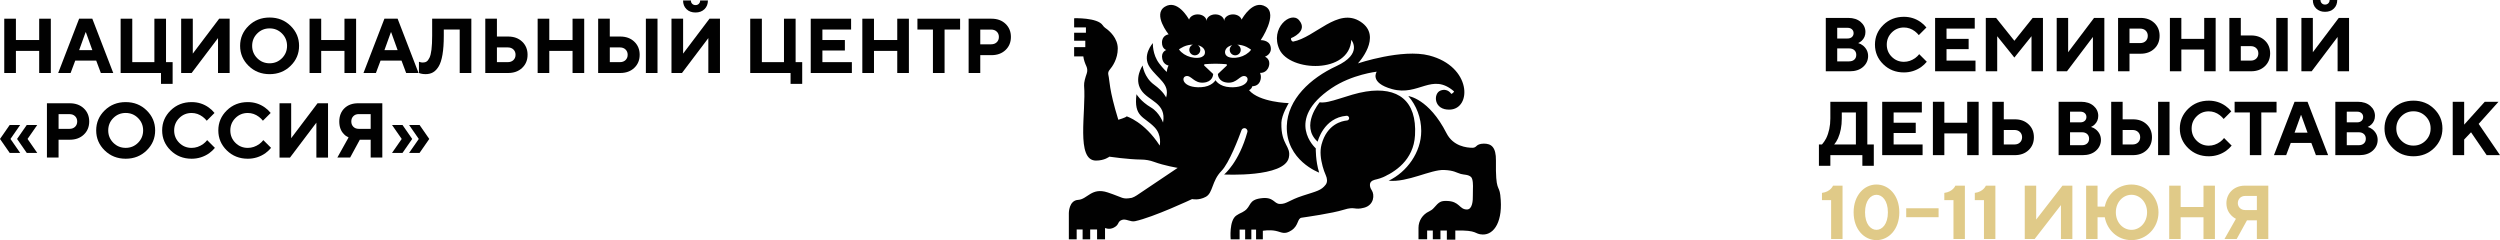 <?xml version="1.0" encoding="UTF-8"?> <svg xmlns="http://www.w3.org/2000/svg" id="Layer_2" data-name="Layer 2" viewBox="0 0 1426.63 137.03"><defs><style> .cls-1 { fill: #e0ca88; } .cls-2 { fill: #010101; } </style></defs><g id="Layer_1-2" data-name="Layer 1"><g><path class="cls-2" d="M856.18,111.5c-.77-6.42-2.77-1.6-2.52-19.83.11-7.81-2.72-9.71-6.88-9.71-2.43,0-3.68.78-4.29,1.43-.56.59-1.32.93-2.13.94-3.32,0-11.1-.81-14.92-8.33-10.07-19.82-21.78-21.18-21.78-21.18,4.6,5.36,7.37,12.33,7.37,19.94,0,12.2-8.25,23.42-18.57,28.36,10.71,1.08,24.01-6.42,31.56-6.12,5.78.23,7.01,1.54,9.6,2.26,1.95.55,4.24.26,5.83,1.74,1.16,1.09,1.19,4.75,1.08,7.02-.06,1.19-.06,2.39-.04,3.57.07,2.77-.23,7.95-3.39,7.95-4.47,0-4.05-4.73-11.5-4.88-3.44-.07-4.37.51-7.4,4.01-.77.89-1.72,1.52-2.7,1.98-3.66,1.7-6.03,5.31-6.03,9.35v6.54h4.93v-4.98h3.24v4.98h4.36v-4.98h3.65v5.19h4.83v-5.19c13.2-.36,10.63,2.1,15.61,2.26,6.63.21,11.82-7.72,10.07-22.34M731.2,70.22c.12-4.78,4.22-11.37,4.22-11.37,0,0-16.8-.42-22.66-7.4,0,0,1.5-.56,1.84-2.22,0,0,3.18.12,4.39-2.7,1.2-2.81.04-4.93.04-4.93,0,0,3.74.35,5.01-3.65,1.34-4.27-2.2-5.59-2.2-5.59,0,0,4.38-1.45,3.18-5.99-.96-3.62-5.6-3.46-5.6-3.46,0,0,10.02-14.7,2.93-19.07-7.17-4.42-13.3,6.4-13.83,7.37-.49-1.71-2.51-3-4.92-3-2.78,0-5.03,1.72-5.03,3.82,0-2.11-2.26-3.82-5.04-3.82s-5.03,1.72-5.03,3.82c0-2.11-2.25-3.82-5.04-3.82-2.4,0-4.4,1.27-4.91,2.98-.61-1.11-6.7-11.73-13.82-7.35-7.08,4.37,2.15,15.77,2.15,15.77,0,0-3.8.38-3.8,4.69,0,3.55,2.47,4.24,2.47,4.24,0,0-3.24,1.03-2.27,5.19.77,3.31,3.55,3.63,3.55,3.63,0,0-.86,1.66-1.02,3.71,0,0-1.95-1.79-4.21-4.72-4.12-5.33-3.7-11.77-3.7-11.77,0,0-6.42,7.04-1.8,13.77,4.62,6.73,11.66,9.56,9.34,17.31,0,0-1.28-3.29-6.93-7.39-5.66-4.12-6.47-10.9-6.47-10.9,0,0-5.09,7.46-.88,13.97,4.22,6.52,14.6,7.2,12.54,18.6,0,0-2.06-5.75-6.84-8.58-5.97-3.53-8.32-7.6-8.32-7.6-1.65,13.1,4.22,12.59,10.28,18.85,4.35,4.49,2.98,10.48,2.98,10.48-8.74-13.61-18.86-16.69-18.86-16.69-.51.72-4.77,1.95-4.77,1.95-5.45-17.66-4.87-22.31-5.69-25.63-.24-.98,0-2.02.66-2.78,1.67-1.95,4.72-6.3,4.72-12.24s-4.73-10.13-6.99-11.64c-.65-.43-1.18-1.01-1.62-1.66-2.98-4.44-16.29-3.99-16.29-3.99v5.24h6.73v3.04h-6.73v4.56h6.37v3.64h-6.37v5.3h5.24c.25,2.05,1.05,4.14,1.74,5.6.62,1.33.68,2.83.19,4.22-.73,2.05-1.64,5.04-1.49,6.88,1.23,14.94-4.85,42.75,6.78,42.75,4.92,0,7.63-2.23,7.63-2.23,0,0,10.64,1.57,18.24,1.65,2.48.02,4.94.45,7.26,1.31,5.86,2.17,13.49,3.43,13.49,3.43l-23.34,15.68c-.88.6-1.83,1.06-2.81,1.41h0c-5.65.98-4.51.01-13.76-3.07-9.25-3.08-11.56,3.93-16.87,4.24-5.32.3-5.32,7.48-5.32,7.48v15.02h4.47v-5.62h3.39v5.62h4.32v-5.62h3.93v5.62h4.54v-6.47s2.37,1.19,5.03-.21c3.34-1.73,1.84-3.36,4.59-4.38,2.29-.86,4.87,1.3,7.49.73,10.55-2.27,32.59-12.63,32.59-12.63,0,0,3.78.93,7.86-1.31,4.08-2.24,3.32-9.05,8.87-14.72,4.39-4.49,9.88-18.91,11.46-23.28.25-.7.91-1.15,1.65-1.15h.16c1.09.1,1.82,1.16,1.53,2.2-4.84,17.49-13.27,24.24-13.27,24.24,0,0,34.45,1.85,36.93-9.63,1.46-6.7-4.55-7.09-4.25-19.73M699.67,27.85c.62-.89,1.61-1.48,2.65-1.83.26-.1.56-.16.84-.22-.86.56-1.42,1.53-1.42,2.63,0,1.74,1.41,3.14,3.15,3.14s3.14-1.4,3.14-3.14c0-1.34-.82-2.48-1.99-2.93,1.81.02,3.6.47,5.25,1.24.15.07,2.74,1.52,2.63,1.68-.78,1.07-1.8,1.92-2.92,2.62-2.34,1.45-5.14,2.15-7.89,1.93-.74-.06-1.5-.19-2.18-.5-.68-.31-1.3-.82-1.62-1.51-.47-.98-.27-2.21.37-3.11M672.8,28.22c-.12-.15,2.52-1.54,2.66-1.61,1.66-.74,3.47-1.15,5.27-1.14-1.18.44-2.03,1.56-2.06,2.89-.03,1.73,1.35,3.17,3.09,3.21,1.73.05,3.17-1.33,3.21-3.07.02-1.1-.52-2.08-1.37-2.66.28.07.56.15.84.24,1.03.37,2,.98,2.61,1.89.61.91.79,2.15.31,3.12-.34.67-.97,1.16-1.66,1.46-.68.31-1.45.42-2.19.45-2.76.16-5.54-.59-7.86-2.09-1.1-.72-2.09-1.6-2.85-2.69M701.95,49.77c-6.28-.31-8.32-4-8.32-4,0,0-2.03,3.7-8.32,4-10.36.5-11.56-5.59-8.54-6.32,3.01-.73,4.5,4.16,10.05,3.7,5.06-.42,5.43-4.18,5.47-4.84v-.09l-5.03-4.74c-.31-.29-.13-.82.31-.86,1.42-.11,3.97-.27,6.06-.27s4.66.16,6.07.27c.43.02.62.57.31.86l-5.03,4.74c0,.14.01,4.48,5.47,4.93,5.54.46,7.05-4.43,10.05-3.7,3,.73,1.82,6.82-8.55,6.32M794.44,98.35c1.07-.68,2.11-1.41,3.1-2.2,1.04-.82,2.02-1.71,2.93-2.67.95-.99,1.83-2.06,2.61-3.19.82-1.19,1.54-2.44,2.14-3.75.64-1.4,1.15-2.86,1.52-4.35.4-1.63.64-3.31.74-4.99,1.16-19.9-9.86-27.78-27.97-24.97-10.43,1.62-21.03,7.13-26.43,6.13,0,0-11.32,13.41-1.16,22.5,0,0,3.29-13.69,16.49-14.8.98-.08,1.72.86,1.4,1.78-.09.26-.24.47-.44.63-.2.16-.45.26-.72.28-2.76.25-11.35,1.98-14.5,13.67-1.09,4.05-.46,8.44.6,12.43.49,1.83,1.1,3.55,1.86,5.27.75,1.67,1.06,3.78-.15,5.32-2.54,3.24-4.9,3.6-12.99,6.22-8.09,2.62-9.21,4.83-13.12,4.72-3.57-.09-3.33-4.27-10.87-3.23-7.14.97-5.43,4.57-9.25,7.17-2.18,1.48-2.13.95-4.68,2.64-4.29,2.85-3.26,13.61-3.26,13.61h5.09v-5.55h3.16v5.55h3.54v-5.55h2.7v5.55h3.86v-4.86s3.62-.69,7.17,0c3.54.7,5.09,2.47,9.24-.31,4.16-2.78,3.16-6.78,5.71-7.17,2.54-.38,17.41-2.47,24.04-4.54,6.63-2.09,5.86.38,11.63-1.16,5.78-1.54,6.01-7.48,4.39-9.87-.26-.37-.48-.77-.65-1.19-.36-.84-.52-1.73-.35-2.64.15-.77.75-1.39,1.42-1.76.77-.42,1.64-.58,2.5-.79,1.21-.3,2.39-.69,3.54-1.18.89-.38,1.76-.82,2.6-1.32.19-.1.38-.17.57-.27.22-.12.45-.25.67-.37.45-.26.88-.52,1.32-.79M771.11,22.76s6.9,7.86-8.59,15.02c-14.69,6.8-27.75,18.84-28.2,34.1-.58,19.65,18.46,26.62,18.46,26.62-2.09-6.63-1.93-13.85-1.93-13.85,0,0-18.1-16.04,8.94-34.3,11.71-7.91,25.85-9.44,25.85-9.44,0,0-4.41,6.28,8.74,9.93,15.26,4.23,22.7-9.66,35.4,1.33,0,0-.26.88-1.6,1.44,0,0-2.05-3.55-6.21-1.9-4.16,1.64-3.91,11.23,5.45,10.84,12.48-.52,12.43-24.61-11.84-30.89-15.39-3.98-40.68,4.51-40.68,4.51,0,0,14.41-15.41,1.46-23.81-12.94-8.4-25.81,9.01-38.52,11.4,0,0-1.39-.46-1.08-2,0,0,10.02-3.85,4.55-10.25-4.68-5.47-16.81,4.64-11.18,16.72,5.93,12.72,39.83,14.1,40.99-5.47"></path><polygon class="cls-2" points="2.43 41.66 2.43 10.67 9.08 10.67 9.08 22.84 22.36 22.84 22.36 10.67 29 10.67 29 41.66 22.36 41.66 22.36 29.04 9.08 29.04 9.08 41.66 2.43 41.66 2.43 41.66"></polygon><path class="cls-2" d="M45.16,28.6h7.53l-3.67-10.18h-.18l-3.67,10.18h0ZM33.2,41.66l11.95-30.99h7.53l11.95,30.99h-7.08l-2.65-7.08h-11.96l-2.65,7.08h-7.08Z"></path><polygon class="cls-2" points="68.84 41.66 68.84 10.67 75.48 10.67 75.48 35.46 88.1 35.46 88.1 10.67 94.74 10.67 94.74 35.46 98.51 35.46 98.51 47.86 91.87 47.86 91.87 41.66 68.84 41.66 68.84 41.66"></polygon><polygon class="cls-2" points="103.38 41.66 103.38 10.67 110.02 10.67 110.02 30.59 125.07 10.67 131.05 10.67 131.05 41.66 124.41 41.66 124.41 21.73 109.35 41.66 103.38 41.66 103.38 41.66"></polygon><path class="cls-2" d="M146.79,19.1c-1.93,1.93-2.9,4.29-2.9,7.06s.97,5.13,2.9,7.06c1.93,1.93,4.29,2.9,7.06,2.9s5.13-.97,7.06-2.9c1.93-1.94,2.9-4.29,2.9-7.06s-.97-5.13-2.9-7.06c-1.93-1.93-4.29-2.9-7.06-2.9s-5.13.97-7.06,2.9M141.87,37.58c-3.23-3.16-4.85-6.97-4.85-11.42s1.62-8.27,4.85-11.42c3.23-3.16,7.22-4.74,11.98-4.74s8.74,1.58,11.97,4.74c3.23,3.16,4.85,6.97,4.85,11.42s-1.61,8.26-4.85,11.42c-3.23,3.16-7.22,4.74-11.97,4.74s-8.74-1.58-11.98-4.74"></path><polygon class="cls-2" points="176.65 41.66 176.65 10.67 183.29 10.67 183.29 22.84 196.57 22.84 196.57 10.67 203.21 10.67 203.21 41.66 196.57 41.66 196.57 29.04 183.29 29.04 183.29 41.66 176.65 41.66 176.65 41.66"></polygon><path class="cls-2" d="M219.37,28.6h7.53l-3.67-10.18h-.18l-3.67,10.18h0ZM207.42,41.66l11.95-30.99h7.53l11.95,30.99h-7.08l-2.65-7.08h-11.96l-2.65,7.08h-7.08Z"></path><path class="cls-2" d="M239.07,41.66v-6.42c.27.12.5.19.71.22.5.15,1,.22,1.51.22.86,0,1.57-.19,2.15-.57.58-.38,1.12-1.1,1.64-2.15.51-1.05.9-2.61,1.15-4.69.25-2.08.38-4.7.38-7.86v-9.74h22.36v30.99h-6.64v-24.79h-9.08v3.54c0,4.25-.25,7.85-.75,10.78-.5,2.94-1.24,5.19-2.21,6.77-.98,1.58-2.06,2.7-3.25,3.36-1.2.66-2.59.99-4.18.99-1.03,0-1.93-.1-2.7-.31l-1.06-.35h0Z"></path><path class="cls-2" d="M276.93,41.66V10.67h6.64v10.18h6.42c3.27,0,5.94.97,7.99,2.92,2.05,1.95,3.08,4.44,3.08,7.48s-1.02,5.53-3.08,7.48c-2.05,1.95-4.72,2.92-7.99,2.92h-13.06ZM283.57,35.46h6.2c1.33,0,2.4-.39,3.21-1.17.81-.78,1.22-1.79,1.22-3.03s-.41-2.25-1.22-3.03c-.81-.78-1.88-1.17-3.21-1.17h-6.2v8.41h0Z"></path><polygon class="cls-2" points="306.81 41.66 306.81 10.67 313.45 10.67 313.45 22.84 326.73 22.84 326.73 10.67 333.38 10.67 333.38 41.66 326.73 41.66 326.73 29.04 313.45 29.04 313.45 41.66 306.81 41.66 306.81 41.66"></polygon><path class="cls-2" d="M368.57,10.67h6.64v30.99h-6.64V10.67h0ZM341.34,41.66V10.67h6.64v10.18h5.98c3.28,0,5.94.97,7.99,2.92,2.05,1.95,3.08,4.44,3.08,7.48s-1.03,5.53-3.08,7.48c-2.05,1.95-4.71,2.92-7.99,2.92h-12.62ZM347.99,35.46h5.76c1.33,0,2.4-.39,3.21-1.17.81-.78,1.22-1.79,1.22-3.03s-.41-2.25-1.22-3.03c-.81-.78-1.88-1.17-3.21-1.17h-5.76v8.41h0Z"></path><path class="cls-2" d="M389.82.26h4.43c0,.77.25,1.4.75,1.9.5.5,1.13.75,1.9.75s1.4-.25,1.9-.75c.5-.5.75-1.14.75-1.9h4.43c0,2.03-.65,3.69-1.95,4.96-1.3,1.27-3.01,1.91-5.14,1.91s-3.84-.63-5.14-1.91c-1.3-1.27-1.95-2.92-1.95-4.96M383.18,41.66V10.67h6.64v19.92l15.05-19.92h5.98v30.99h-6.64v-19.92l-15.05,19.92h-5.98Z"></path><polygon class="cls-2" points="428.12 41.66 428.12 10.67 434.76 10.67 434.76 35.46 447.38 35.46 447.38 10.67 454.02 10.67 454.02 35.46 457.78 35.46 457.78 47.86 451.14 47.86 451.14 41.66 428.12 41.66 428.12 41.66"></polygon><polygon class="cls-2" points="462.65 41.66 462.65 10.67 485.68 10.67 485.68 16.86 469.3 16.86 469.3 22.84 482.13 22.84 482.13 28.82 469.3 28.82 469.3 35.46 486.12 35.46 486.12 41.66 462.65 41.66 462.65 41.66"></polygon><polygon class="cls-2" points="492.09 41.66 492.09 10.67 498.74 10.67 498.74 22.84 512.02 22.84 512.02 10.67 518.66 10.67 518.66 41.66 512.02 41.66 512.02 29.04 498.74 29.04 498.74 41.66 492.09 41.66 492.09 41.66"></polygon><polygon class="cls-2" points="532.38 41.66 532.38 16.86 523.53 16.86 523.53 10.67 547.88 10.67 547.88 16.86 539.02 16.86 539.02 41.66 532.38 41.66 532.38 41.66"></polygon><path class="cls-2" d="M552.75,41.66V10.67h13.06c3.27,0,5.94.97,7.99,2.92,2.05,1.95,3.08,4.44,3.08,7.48s-1.03,5.53-3.08,7.48c-2.05,1.95-4.72,2.92-7.99,2.92h-6.42v10.18h-6.64ZM559.39,25.28h6.2c1.33,0,2.4-.39,3.21-1.17.81-.78,1.22-1.79,1.22-3.03s-.4-2.25-1.22-3.03c-.81-.78-1.88-1.17-3.21-1.17h-6.2v8.41h0Z"></path><path class="cls-2" d="M5.53,71.32l-5.53,7.97,5.53,7.97h5.98l-5.53-7.97,5.53-7.97h-5.98ZM15.27,71.32l-5.53,7.97,5.53,7.97h5.98l-5.53-7.97,5.53-7.97h-5.98Z"></path><path class="cls-2" d="M26.78,89.92v-30.99h13.06c3.27,0,5.94.98,7.99,2.92,2.05,1.95,3.08,4.44,3.08,7.48s-1.03,5.53-3.08,7.48c-2.05,1.95-4.72,2.92-7.99,2.92h-6.42v10.18h-6.64ZM33.43,73.53h6.2c1.33,0,2.4-.39,3.21-1.17.81-.78,1.22-1.79,1.22-3.03s-.41-2.25-1.22-3.03c-.81-.78-1.88-1.17-3.21-1.17h-6.2v8.41h0Z"></path><path class="cls-2" d="M64.66,67.36c-1.93,1.93-2.9,4.29-2.9,7.06s.97,5.13,2.9,7.06c1.93,1.93,4.29,2.9,7.06,2.9s5.13-.97,7.06-2.9c1.93-1.94,2.9-4.29,2.9-7.06s-.97-5.13-2.9-7.06c-1.93-1.93-4.29-2.9-7.06-2.9s-5.13.97-7.06,2.9M59.74,85.84c-3.23-3.16-4.85-6.97-4.85-11.42s1.62-8.27,4.85-11.42c3.23-3.16,7.22-4.74,11.98-4.74s8.74,1.58,11.97,4.74c3.23,3.16,4.85,6.96,4.85,11.42s-1.61,8.26-4.85,11.42c-3.23,3.16-7.22,4.74-11.97,4.74s-8.74-1.58-11.98-4.74"></path><path class="cls-2" d="M118.21,79.95l4.43,4.43c-.92,1.12-2.02,2.15-3.32,3.1-3.01,2.06-6.33,3.1-9.96,3.1-4.75,0-8.74-1.58-11.98-4.74-3.23-3.16-4.85-6.97-4.85-11.42s1.62-8.26,4.85-11.42c3.23-3.16,7.22-4.74,11.98-4.74,3.63,0,6.89,1.03,9.78,3.1,1.24.88,2.33,1.92,3.27,3.1l-4.43,4.43c-.59-.77-1.34-1.51-2.26-2.21-1.95-1.48-4.07-2.21-6.38-2.21-2.78,0-5.13.97-7.06,2.9-1.93,1.93-2.9,4.29-2.9,7.06s.97,5.13,2.9,7.06c1.93,1.93,4.29,2.9,7.06,2.9,2.33,0,4.53-.74,6.6-2.21.94-.71,1.7-1.45,2.26-2.21"></path><path class="cls-2" d="M150.26,79.95l4.43,4.43c-.92,1.12-2.02,2.15-3.32,3.1-3.01,2.06-6.33,3.1-9.96,3.1-4.75,0-8.74-1.58-11.98-4.74-3.23-3.16-4.85-6.97-4.85-11.42s1.62-8.26,4.85-11.42c3.23-3.16,7.22-4.74,11.98-4.74,3.63,0,6.89,1.03,9.78,3.1,1.24.88,2.33,1.92,3.27,3.1l-4.43,4.43c-.59-.77-1.34-1.51-2.26-2.21-1.95-1.48-4.07-2.21-6.38-2.21-2.78,0-5.13.97-7.06,2.9-1.93,1.93-2.9,4.29-2.9,7.06s.97,5.13,2.9,7.06c1.93,1.93,4.29,2.9,7.06,2.9,2.33,0,4.53-.74,6.6-2.21.94-.71,1.7-1.45,2.26-2.21"></path><polygon class="cls-2" points="159.51 89.92 159.51 58.92 166.16 58.92 166.16 78.85 181.21 58.92 187.19 58.92 187.19 89.92 180.54 89.92 180.54 69.99 165.49 89.92 159.51 89.92 159.51 89.92"></polygon><path class="cls-2" d="M192.5,89.92l6.42-11.51c-1.03-.44-1.92-1.06-2.65-1.86-1.77-1.77-2.66-4.18-2.66-7.22s.98-5.65,2.94-7.55c1.97-1.91,4.6-2.86,7.9-2.86h13.72v30.99h-6.64v-10.18h-6.2l-5.53,10.18h-7.31ZM204.67,73.53h6.86v-8.41h-6.86c-1.24,0-2.25.39-3.03,1.17-.78.78-1.17,1.79-1.17,3.03s.39,2.25,1.17,3.03c.78.78,1.8,1.17,3.03,1.17"></path><path class="cls-2" d="M233.45,87.26l5.53-7.97-5.53-7.97h5.98l5.53,7.97-5.53,7.97h-5.98ZM223.71,87.26l5.53-7.97-5.53-7.97h5.98l5.53,7.97-5.53,7.97h-5.98Z"></path></g><g><g><path class="cls-2" d="M1041.89,40.68V10.22h12.83c2.96,0,5.33.78,7.11,2.33,1.78,1.55,2.68,3.46,2.68,5.72,0,1.97-.7,3.63-2.09,4.96-.67.61-1.35,1.06-2.04,1.35,1.01.29,1.96.78,2.83,1.48,1.88,1.6,2.83,3.57,2.83,5.92s-.95,4.5-2.85,6.18c-1.9,1.68-4.43,2.52-7.59,2.52h-13.7ZM1048.41,21.97h5.87c1.07,0,1.92-.28,2.54-.85.62-.57.94-1.3.94-2.2s-.31-1.63-.94-2.2c-.62-.57-1.47-.85-2.54-.85h-5.87v6.09ZM1048.41,35.02h6.74c1.28,0,2.28-.33,3.02-1,.74-.67,1.11-1.57,1.11-2.7s-.37-2.03-1.11-2.7c-.74-.67-1.75-1-3.02-1h-6.74v7.4Z"></path><path class="cls-2" d="M1095.18,30.89l4.35,4.35c-.9,1.1-1.99,2.12-3.26,3.05-2.96,2.03-6.22,3.04-9.79,3.04-4.67,0-8.59-1.55-11.77-4.65-3.18-3.1-4.76-6.84-4.76-11.22s1.59-8.12,4.76-11.22c3.18-3.1,7.1-4.65,11.77-4.65,3.57,0,6.77,1.02,9.61,3.05,1.22.87,2.29,1.89,3.22,3.05l-4.35,4.35c-.58-.75-1.32-1.48-2.22-2.18-1.91-1.45-4-2.17-6.26-2.17-2.73,0-5.04.95-6.94,2.85s-2.85,4.21-2.85,6.94.95,5.04,2.85,6.94c1.9,1.9,4.21,2.85,6.94,2.85,2.29,0,4.45-.72,6.48-2.18.93-.7,1.67-1.42,2.22-2.17Z"></path><path class="cls-2" d="M1104.27,40.68V10.22h22.62v6.09h-16.1v5.87h12.62v5.87h-12.62v6.53h16.53v6.09h-23.06Z"></path><path class="cls-2" d="M1133.2,40.68V10.22h5.87l10.44,13.05,10.44-13.05h5.87v30.45h-6.53v-20.01l-9.79,12.18-9.79-12.18v20.01h-6.53Z"></path><path class="cls-2" d="M1173.66,40.68V10.22h6.53v19.58l14.79-19.58h5.87v30.45h-6.53v-19.58l-14.79,19.58h-5.87Z"></path><path class="cls-2" d="M1208.68,40.68V10.22h12.83c3.22,0,5.84.96,7.85,2.87,2.02,1.91,3.02,4.37,3.02,7.35s-1.01,5.44-3.02,7.35c-2.02,1.91-4.63,2.87-7.85,2.87h-6.31v10.01h-6.53ZM1215.2,24.58h6.09c1.31,0,2.36-.38,3.15-1.15.8-.77,1.2-1.76,1.2-2.98s-.4-2.21-1.2-2.98c-.8-.77-1.85-1.15-3.15-1.15h-6.09v8.27Z"></path><path class="cls-2" d="M1238.26,40.68V10.22h6.53v11.96h13.05v-11.96h6.53v30.45h-6.53v-12.4h-13.05v12.4h-6.53Z"></path><path class="cls-2" d="M1272.19,40.68V10.22h6.53v10.01h5.87c3.22,0,5.84.96,7.85,2.87,2.02,1.91,3.02,4.37,3.02,7.35s-1.01,5.44-3.02,7.35c-2.02,1.91-4.63,2.87-7.85,2.87h-12.4ZM1278.72,34.59h5.66c1.31,0,2.36-.38,3.15-1.15.8-.77,1.2-1.76,1.2-2.98s-.4-2.21-1.2-2.98c-.8-.77-1.85-1.15-3.15-1.15h-5.66v8.27ZM1298.95,40.68V10.22h6.53v30.45h-6.53Z"></path><path class="cls-2" d="M1313.3,40.68V10.22h6.53v19.58l14.79-19.58h5.87v30.45h-6.53v-19.58l-14.79,19.58h-5.87ZM1319.83,0h4.35c0,.75.25,1.38.74,1.87.49.49,1.12.74,1.87.74s1.38-.25,1.87-.74c.49-.49.74-1.12.74-1.87h4.35c0,2-.64,3.63-1.91,4.87-1.28,1.25-2.96,1.87-5.05,1.87s-3.77-.62-5.05-1.87c-1.28-1.25-1.91-2.87-1.91-4.87Z"></path></g><g><path class="cls-2" d="M1037.97,94.62v-12.18h1.74c.81-.87,1.61-2.03,2.39-3.48,1.59-3.31,2.39-7.09,2.39-11.35v-9.53h21.1v24.36h3.7v12.18h-6.53v-6.09h-18.27v6.09h-6.53ZM1046.67,82.44h12.4v-18.27h-8.05v3.48c0,4.29-.73,8.06-2.17,11.31-.7,1.48-1.42,2.64-2.18,3.48Z"></path><path class="cls-2" d="M1074.08,88.53v-30.45h22.62v6.09h-16.1v5.87h12.62v5.87h-12.62v6.53h16.53v6.09h-23.06Z"></path><path class="cls-2" d="M1103.01,88.53v-30.45h6.53v11.96h13.05v-11.96h6.53v30.45h-6.53v-12.4h-13.05v12.4h-6.53Z"></path><path class="cls-2" d="M1136.94,88.53v-30.45h6.53v10.01h6.31c3.22,0,5.84.96,7.85,2.87,2.02,1.91,3.02,4.37,3.02,7.35s-1.01,5.44-3.02,7.35c-2.02,1.91-4.63,2.87-7.85,2.87h-12.83ZM1143.47,82.44h6.09c1.31,0,2.36-.38,3.15-1.15.8-.77,1.2-1.76,1.2-2.98s-.4-2.21-1.2-2.98c-.8-.77-1.85-1.15-3.15-1.15h-6.09v8.27Z"></path><path class="cls-2" d="M1174.75,88.53v-30.45h12.83c2.96,0,5.33.78,7.11,2.33,1.78,1.55,2.68,3.46,2.68,5.72,0,1.97-.7,3.63-2.09,4.96-.67.61-1.35,1.06-2.04,1.35,1.01.29,1.96.78,2.83,1.48,1.88,1.6,2.83,3.57,2.83,5.92s-.95,4.5-2.85,6.18c-1.9,1.68-4.43,2.52-7.59,2.52h-13.7ZM1181.27,69.82h5.87c1.07,0,1.92-.28,2.54-.85.62-.57.94-1.3.94-2.2s-.31-1.63-.94-2.2c-.62-.57-1.47-.85-2.54-.85h-5.87v6.09ZM1181.27,82.87h6.74c1.28,0,2.28-.33,3.02-1,.74-.67,1.11-1.57,1.11-2.7s-.37-2.03-1.11-2.7c-.74-.67-1.75-1-3.02-1h-6.74v7.4Z"></path><path class="cls-2" d="M1204.76,88.53v-30.45h6.53v10.01h5.87c3.22,0,5.84.96,7.85,2.87,2.02,1.91,3.02,4.37,3.02,7.35s-1.01,5.44-3.02,7.35c-2.02,1.91-4.63,2.87-7.85,2.87h-12.4ZM1211.29,82.44h5.66c1.31,0,2.36-.38,3.15-1.15.8-.77,1.2-1.76,1.2-2.98s-.4-2.21-1.2-2.98c-.8-.77-1.85-1.15-3.15-1.15h-5.66v8.27ZM1231.52,88.53v-30.45h6.53v30.45h-6.53Z"></path><path class="cls-2" d="M1269.15,78.74l4.35,4.35c-.9,1.1-1.99,2.12-3.26,3.05-2.96,2.03-6.22,3.04-9.79,3.04-4.67,0-8.59-1.55-11.77-4.65-3.18-3.1-4.76-6.84-4.76-11.22s1.59-8.12,4.76-11.22c3.18-3.1,7.1-4.65,11.77-4.65,3.57,0,6.77,1.02,9.61,3.05,1.22.87,2.29,1.89,3.22,3.05l-4.35,4.35c-.58-.75-1.32-1.48-2.22-2.18-1.91-1.45-4-2.17-6.26-2.17-2.73,0-5.04.95-6.94,2.85s-2.85,4.21-2.85,6.94.95,5.04,2.85,6.94c1.9,1.9,4.21,2.85,6.94,2.85,2.29,0,4.45-.72,6.48-2.18.93-.7,1.67-1.42,2.22-2.17Z"></path><path class="cls-2" d="M1283.89,88.53v-24.36h-8.7v-6.09h23.93v6.09h-8.7v24.36h-6.53Z"></path><path class="cls-2" d="M1297.64,88.53l11.75-30.45h7.4l11.75,30.45h-6.96l-2.61-6.96h-11.75l-2.61,6.96h-6.96ZM1309.39,75.69h7.4l-3.61-10.01h-.17l-3.61,10.01Z"></path><path class="cls-2" d="M1332.66,88.53v-30.45h12.83c2.96,0,5.33.78,7.11,2.33,1.78,1.55,2.68,3.46,2.68,5.72,0,1.97-.7,3.63-2.09,4.96-.67.61-1.35,1.06-2.04,1.35,1.01.29,1.96.78,2.83,1.48,1.88,1.6,2.83,3.57,2.83,5.92s-.95,4.5-2.85,6.18c-1.9,1.68-4.43,2.52-7.59,2.52h-13.7ZM1339.19,69.82h5.87c1.07,0,1.92-.28,2.54-.85.62-.57.94-1.3.94-2.2s-.31-1.63-.94-2.2c-.62-.57-1.47-.85-2.54-.85h-5.87v6.09ZM1339.19,82.87h6.74c1.28,0,2.28-.33,3.02-1,.74-.67,1.11-1.57,1.11-2.7s-.37-2.03-1.11-2.7c-.74-.67-1.75-1-3.02-1h-6.74v7.4Z"></path><path class="cls-2" d="M1365.48,84.53c-3.18-3.1-4.76-6.84-4.76-11.22s1.59-8.12,4.76-11.22c3.18-3.1,7.1-4.65,11.77-4.65s8.59,1.55,11.77,4.65c3.18,3.1,4.76,6.85,4.76,11.22s-1.59,8.12-4.76,11.22c-3.18,3.1-7.1,4.65-11.77,4.65s-8.59-1.55-11.77-4.65ZM1370.31,66.36c-1.9,1.9-2.85,4.21-2.85,6.94s.95,5.04,2.85,6.94c1.9,1.9,4.21,2.85,6.94,2.85s5.04-.95,6.94-2.85,2.85-4.21,2.85-6.94-.95-5.04-2.85-6.94c-1.9-1.9-4.21-2.85-6.94-2.85s-5.04.95-6.94,2.85Z"></path><path class="cls-2" d="M1399.65,88.53v-30.45h6.53v13.05l11.75-13.05h7.83l-11.31,12.62,12.18,17.84h-7.61l-8.92-13.05-3.92,4.13v8.92h-6.53Z"></path></g><path class="cls-1" d="M1051.45,105.95v30.43h-6.52v-22.17h-5.22v-4.13c5-.65,6.3-4.13,6.3-4.13h5.43ZM1070.81,137.03c-6.96,0-13.04-6.09-13.04-15.87s6.09-15.87,13.04-15.87,13.04,6.09,13.04,15.87-6.09,15.87-13.04,15.87ZM1070.81,131.16c3.26,0,6.52-3.26,6.52-10s-3.26-10-6.52-10-6.52,3.26-6.52,10,3.26,10,6.52,10ZM1106.26,123.95h-18.48v-5.09h18.48v5.09ZM1121.27,105.95v30.43h-6.52v-22.17h-5.22v-4.13c5-.65,6.3-4.13,6.3-4.13h5.43ZM1138.67,105.95v30.43h-6.52v-22.17h-5.22v-4.13c5-.65,6.3-4.13,6.3-4.13h5.43ZM1176.08,136.38v-19.35l-15,19.35h-5.65v-30.43h6.52v19.35l15-19.35h5.65v30.43h-6.52ZM1216.32,137.03c-8.04,0-13.91-5.87-15.22-13.04h-4.13v12.39h-6.52v-30.43h6.52v11.96h4.13c1.3-6.74,7.17-12.61,15.22-12.61,8.48,0,15.43,6.96,15.43,15.87s-6.96,15.87-15.43,15.87ZM1216.32,111.16c-4.78,0-8.91,4.13-8.91,10s4.13,10,8.91,10,8.91-4.13,8.91-10-4.13-10-8.91-10ZM1263.95,136.38h-6.52v-12.39h-13.04v12.39h-6.52v-30.43h6.52v12.17h13.04v-12.17h6.52v30.43ZM1294.41,136.38h-6.52v-10.65h-5.65l-5.87,10.65h-6.96l6.52-11.52s-5.43-2.39-5.43-8.91c0-5.57,4.35-10,10.43-10h13.48v30.43ZM1281.15,119.86h6.74v-8.04h-6.74c-2.39,0-4.13,1.74-4.13,4.13,0,2.17,1.74,3.91,4.13,3.91Z"></path></g></g></svg> 